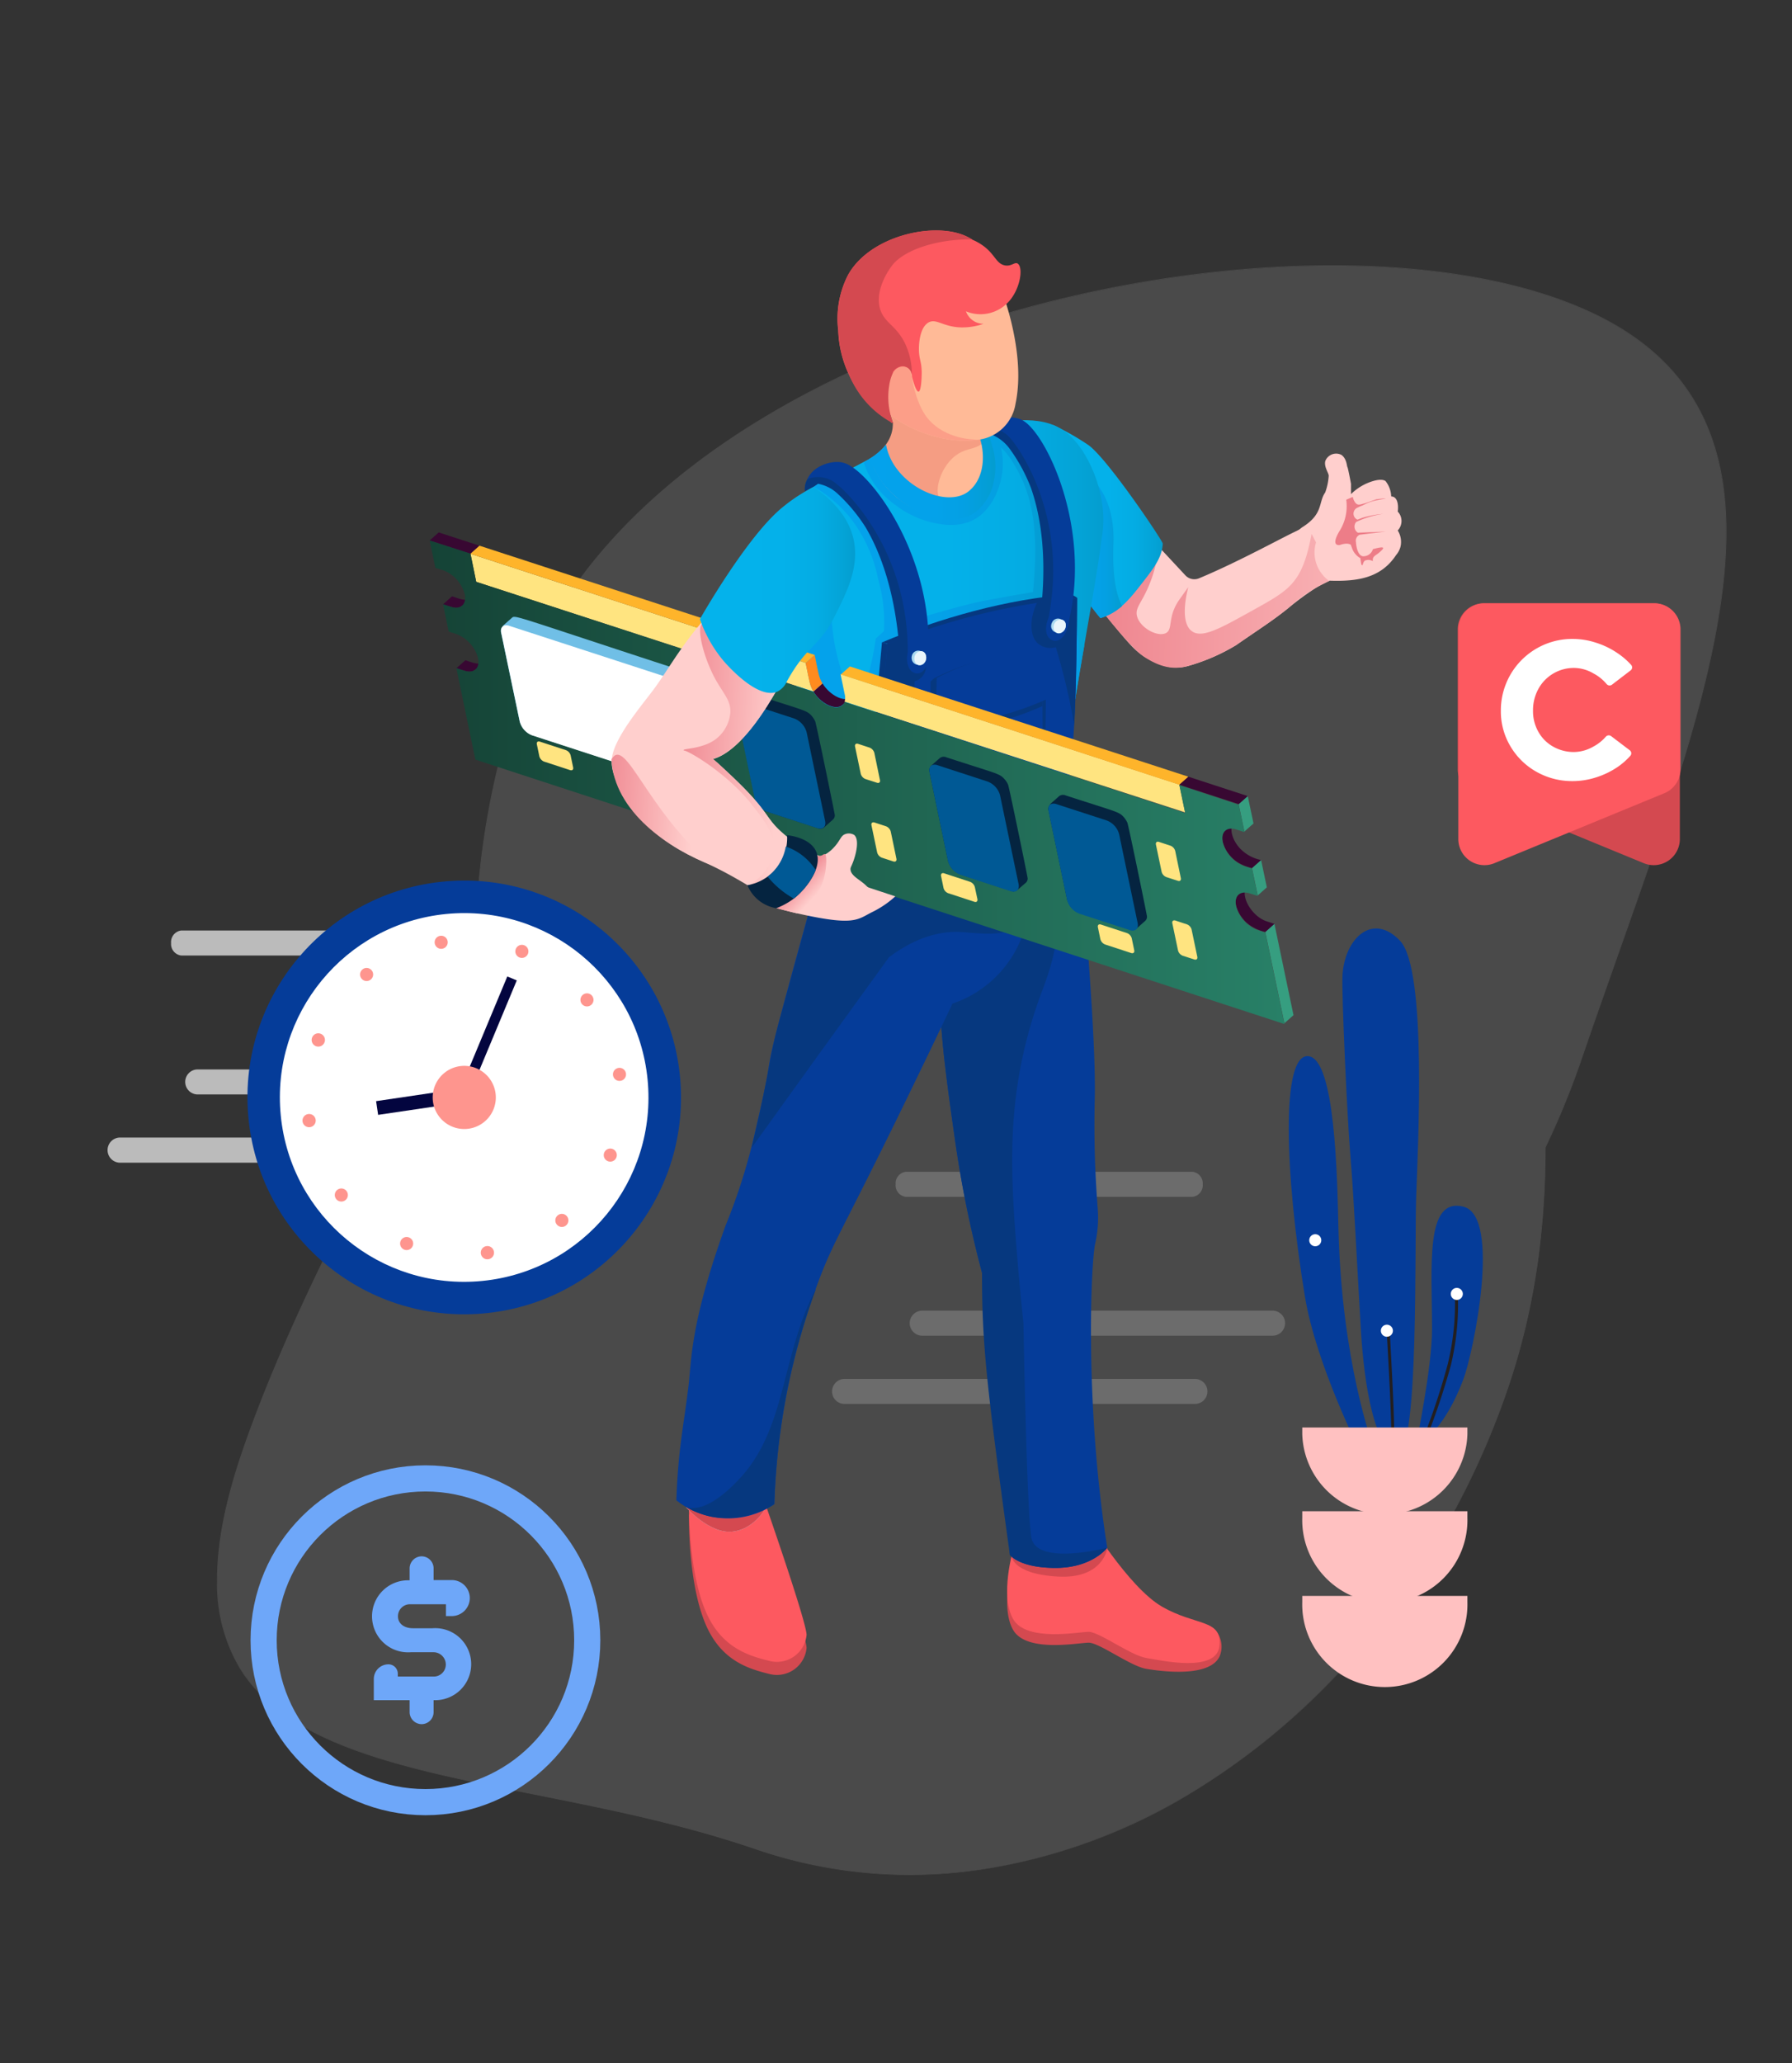 <?xml version="1.0" encoding="UTF-8"?> <svg xmlns="http://www.w3.org/2000/svg" xmlns:xlink="http://www.w3.org/1999/xlink" id="_2" data-name="2" viewBox="0 0 274.21 315.61"><rect x="0" y="0" width="274.21" height="315.61" fill="#333333" stroke="none"/><defs><style>.cls-1{opacity:0.2;}.cls-2{fill:#a5a5a5;}.cls-3{fill:#053c99;}.cls-4{fill:#231f20;}.cls-5,.cls-9{fill:#fff;}.cls-6{fill:#ffc1c1;}.cls-7{fill:#bbb;}.cls-8{opacity:0.3;}.cls-9{stroke:#fff;stroke-width:1.24px;}.cls-13,.cls-9{stroke-miterlimit:10;}.cls-10{fill:#fe958e;}.cls-11{fill:#03053f;}.cls-12{fill:#6ea7f9;}.cls-13{fill:none;stroke:#6ea7f9;stroke-width:4px;}.cls-14{fill:#d44950;}.cls-15{fill:#fd5960;}.cls-16{fill:#06387f;}.cls-17{fill:#c1e3f4;}.cls-18{fill:#ffcfcd;}.cls-19{fill:#ed7d88;}.cls-20{fill:url(#New_Gradient_Swatch_copy_11);}.cls-21{fill:url(#Gradiente_sem_nome_3);}.cls-22{fill:url(#Gradiente_sem_nome_39);}.cls-23{fill:url(#Gradiente_sem_nome_3-2);}.cls-24{fill:url(#Gradiente_sem_nome_39-2);}.cls-25{fill:url(#Gradiente_sem_nome_39-3);}.cls-26{fill:#aad9f0;}.cls-27{fill:#e9f5fb;}.cls-28{fill:#380832;}.cls-29{fill:#ffe480;}.cls-30{fill:#ff8b1f;}.cls-31{fill:#feb42b;}.cls-32{fill:#369e80;}.cls-33{fill:url(#linear-gradient);}.cls-34{fill:#70bfe6;}.cls-35{fill:#052440;}.cls-36{fill:#005995;}.cls-37{fill:url(#New_Gradient_Swatch_copy_11-2);}.cls-38{fill:url(#New_Gradient_Swatch_copy_11-3);}.cls-39{fill:url(#New_Gradient_Swatch_copy_11-4);}.cls-40{fill:url(#Gradiente_sem_nome_3-3);}.cls-41{fill:#f59d83;}.cls-42{fill:#ffba97;}.cls-43{fill:url(#Gradiente_sem_nome_39-4);}.cls-44{fill:#fc9e88;}</style><linearGradient id="New_Gradient_Swatch_copy_11" x1="-1860.21" y1="-66.94" x2="-1792.27" y2="-69.3" gradientTransform="matrix(1, 0.06, -0.06, 1, 2017.75, 262.15)" gradientUnits="userSpaceOnUse"><stop offset="0" stop-color="#ed7d88"></stop><stop offset="1" stop-color="#ffcfcd"></stop></linearGradient><linearGradient id="Gradiente_sem_nome_3" x1="160.25" y1="79.79" x2="177.93" y2="79.79" gradientUnits="userSpaceOnUse"><stop offset="0" stop-color="#04b3ec"></stop><stop offset="0.53" stop-color="#04b1ea"></stop><stop offset="0.76" stop-color="#04ace3"></stop><stop offset="0.93" stop-color="#04a3d6"></stop><stop offset="1" stop-color="#049dcf"></stop></linearGradient><linearGradient id="Gradiente_sem_nome_39" x1="161.23" y1="83.44" x2="171.69" y2="83.44" gradientUnits="userSpaceOnUse"><stop offset="0" stop-color="#04a2ec"></stop><stop offset="0.53" stop-color="#04a2ea"></stop><stop offset="0.76" stop-color="#04a0e3"></stop><stop offset="0.93" stop-color="#049ed6"></stop><stop offset="1" stop-color="#049dcf"></stop></linearGradient><linearGradient id="Gradiente_sem_nome_3-2" x1="117.26" y1="98.27" x2="168.84" y2="98.27" xlink:href="#Gradiente_sem_nome_3"></linearGradient><linearGradient id="Gradiente_sem_nome_39-2" x1="119.54" y1="94.79" x2="161.45" y2="94.79" xlink:href="#Gradiente_sem_nome_39"></linearGradient><linearGradient id="Gradiente_sem_nome_39-3" x1="162.85" y1="101.73" x2="165.96" y2="101.73" xlink:href="#Gradiente_sem_nome_39"></linearGradient><linearGradient id="linear-gradient" x1="65.75" y1="119.6" x2="196.54" y2="119.6" gradientUnits="userSpaceOnUse"><stop offset="0" stop-color="#154336"></stop><stop offset="1" stop-color="#288067"></stop></linearGradient><linearGradient id="New_Gradient_Swatch_copy_11-2" x1="-1929.39" y1="-30.89" x2="-1913.01" y2="-30.89" xlink:href="#New_Gradient_Swatch_copy_11"></linearGradient><linearGradient id="New_Gradient_Swatch_copy_11-3" x1="-1918.46" y1="-39.81" x2="-1900.55" y2="-39.81" xlink:href="#New_Gradient_Swatch_copy_11"></linearGradient><linearGradient id="New_Gradient_Swatch_copy_11-4" x1="151.49" y1="-22.49" x2="155" y2="-19.57" gradientTransform="matrix(1, 0.06, -0.06, 1, -31.46, 147.38)" xlink:href="#New_Gradient_Swatch_copy_11"></linearGradient><linearGradient id="Gradiente_sem_nome_3-3" x1="107.1" y1="90.21" x2="130.85" y2="90.21" xlink:href="#Gradiente_sem_nome_3"></linearGradient><linearGradient id="Gradiente_sem_nome_39-4" x1="133" y1="72.1" x2="152.3" y2="72.1" xlink:href="#Gradiente_sem_nome_39"></linearGradient></defs><g class="cls-1"><path class="cls-2" d="M127,232.4c-44.88-15.4-66.14-72-47.48-126.35S192.8,30.12,237.68,45.52s23,61.89,4.37,116.28S171.88,247.8,127,232.4Z"></path><path class="cls-2" d="M79.46,106c4.42-12.89,13.27-24.53,26.29-34.59,11.56-8.93,26.42-16.5,43-21.88,31.48-10.22,66.4-11.83,88.95-4.09,10.92,3.74,18.25,9.4,22.4,17.28,4.65,8.83,5.32,20.32,2.08,36.15-2.89,14.17-8.59,30.28-14.62,47.33-1.79,5.07-3.64,10.31-5.45,15.59A122.92,122.92,0,0,1,222.56,198a107.5,107.5,0,0,1-28.17,25.34,86.91,86.91,0,0,1-33.09,12.25A72.56,72.56,0,0,1,98,213.85a86.89,86.89,0,0,1-18.6-30,107.35,107.35,0,0,1-6.68-37.29A122.83,122.83,0,0,1,79.46,106Zm173.09,25.59c9.68-28.2,16.13-52.34,7.45-68.82-4.14-7.86-11.45-13.49-22.34-17.23-22.52-7.72-57.41-6.12-88.87,4.1C113.13,61.24,87.9,81.8,79.58,106.07c-9,26.29-9,53.9-.09,77.76s25.84,41.08,47.53,48.52,45.59,4.2,67.31-9.13S233,188.07,242,161.78c1.81-5.28,3.67-10.52,5.46-15.59S250.93,136.37,252.55,131.62Z"></path><path class="cls-2" d="M115.72,282.86c-44.89-15.4-97.23-6.54-78.58-60.92S130.44,48.43,175.32,63.82s74.1,94.05,55.44,148.44S160.6,298.25,115.72,282.86Z"></path><path class="cls-2" d="M37.09,221.92C41.8,208.17,50,190.48,60.24,172.09a457.34,457.34,0,0,1,36.11-55.41c14.47-18.85,28.28-33.1,41-42.34,14.67-10.62,27.44-14.18,38-10.57a60,60,0,0,1,16,8.58,84.33,84.33,0,0,1,14.2,13.48c8.59,10.2,16,23.19,21.33,37.57a153.7,153.7,0,0,1,9.42,44.89,130.09,130.09,0,0,1-.7,22.62,105.47,105.47,0,0,1-4.82,21.37,122.51,122.51,0,0,1-19.55,36.15,107.11,107.11,0,0,1-28.16,25.34A86.85,86.85,0,0,1,150,286a72.69,72.69,0,0,1-34.31-3.11c-11.2-3.84-22.67-6.14-33.77-8.35C61.63,270.5,44.1,267,36.79,255.35a25.12,25.12,0,0,1-3.58-13.56C33.18,236.11,34.45,229.61,37.09,221.92Zm193.62-9.68c8.76-25.55,7.31-58.75-3.9-88.8S196.34,71.09,175.3,63.88c-10.48-3.6-23.21-.05-37.84,10.55-12.75,9.24-26.55,23.47-41,42.32C67.68,154.21,45.57,197.55,37.2,222c-5.05,14.71-5.15,25.61-.31,33.33C44.17,266.9,61.68,270.4,82,274.45c11.1,2.22,22.58,4.51,33.78,8.35,21.69,7.44,45.6,4.2,67.31-9.12S221.69,238.53,230.71,212.24Z"></path></g><path class="cls-3" d="M216.69,220.93c1.22-.24,4.53-2.81,7.22-9.91,1.54-4.06,5.88-25,0-26.45s-4.78,9.06-4.78,18.73C219.13,209.2,216.69,220.93,216.69,220.93Z"></path><path class="cls-3" d="M214,221.91c3.09-.2,2.45-31.46,2.7-38.81s1.71-34.77-2.45-39.18-8.45-.49-8.82,5.2c-.17,2.7.74,22.35,1.23,28s1.1,18.37,1.59,26.45S210.32,222.16,214,221.91Z"></path><path class="cls-3" d="M208.24,222.28s-6.86-13.54-8.57-24c-3.06-18.73-3.68-37,.49-36.73s4.46,18.61,4.65,26.45c.49,20.32,5.26,33.06,5.26,33.06Z"></path><path class="cls-4" d="M213.36,219.83h-.45c0-4.17-.73-16.39-.74-16.51l.46,0C212.64,203.41,213.36,215.65,213.36,219.83Z"></path><path class="cls-4" d="M217.94,220.84l-.43-.18a104.4,104.4,0,0,0,4-11.91,38.83,38.83,0,0,0,1.1-10.94l.46,0A39.68,39.68,0,0,1,222,208.87,111.83,111.83,0,0,1,217.94,220.84Z"></path><path class="cls-5" d="M211.3,203.55a.92.92,0,1,0,.92-.92A.92.92,0,0,0,211.3,203.55Z"></path><path class="cls-5" d="M222,197.91a.92.92,0,1,0,.92-.91A.92.92,0,0,0,222,197.91Z"></path><path class="cls-5" d="M200.34,189.71a.92.92,0,1,0,.92-.92A.92.92,0,0,0,200.34,189.71Z"></path><path class="cls-6" d="M199.27,218.35c0,.31,0,.63,0,1a12.64,12.64,0,0,0,25.27,0c0-.32,0-.64,0-1Z"></path><path class="cls-6" d="M199.27,231.16c0,.31,0,.63,0,1a12.64,12.64,0,1,0,25.27,0c0-.32,0-.64,0-1Z"></path><path class="cls-6" d="M199.27,244.11c0,.32,0,.63,0,.95a12.64,12.64,0,1,0,25.27,0c0-.32,0-.63,0-.95Z"></path><path class="cls-7" d="M26.18,144.25a1.78,1.78,0,0,1,1.57-1.92H71.61a1.77,1.77,0,0,1,1.57,1.92h0a1.76,1.76,0,0,1-1.57,1.91H27.75a1.77,1.77,0,0,1-1.57-1.91Z"></path><path class="cls-7" d="M28.34,165.49a1.91,1.91,0,0,1,1.91-1.91H83.86a1.91,1.91,0,0,1,1.92,1.91h0a1.92,1.92,0,0,1-1.92,1.92H30.25a1.92,1.92,0,0,1-1.91-1.92Z"></path><path class="cls-7" d="M16.46,175.93A1.92,1.92,0,0,1,18.37,174H72a1.92,1.92,0,0,1,1.92,1.91h0A1.92,1.92,0,0,1,72,177.85H18.37a1.92,1.92,0,0,1-1.91-1.92Z"></path><g class="cls-8"><path class="cls-7" d="M137.05,181.15a1.77,1.77,0,0,1,1.56-1.91h43.86a1.77,1.77,0,0,1,1.57,1.91h0a1.77,1.77,0,0,1-1.57,1.92H138.61a1.77,1.77,0,0,1-1.56-1.92Z"></path></g><g class="cls-8"><path class="cls-7" d="M139.2,202.4a1.92,1.92,0,0,1,1.92-1.92h53.61a1.91,1.91,0,0,1,1.91,1.92h0a1.91,1.91,0,0,1-1.91,1.91H141.12a1.92,1.92,0,0,1-1.92-1.91Z"></path></g><g class="cls-8"><path class="cls-7" d="M127.32,212.84a1.92,1.92,0,0,1,1.92-1.92h53.61a1.92,1.92,0,0,1,1.91,1.92h0a1.91,1.91,0,0,1-1.91,1.91H129.24a1.91,1.91,0,0,1-1.92-1.91Z"></path></g><circle class="cls-3" cx="71.04" cy="167.87" r="33.17" transform="translate(-13.8 6.53) rotate(-4.8)"></circle><circle class="cls-9" cx="71.04" cy="167.87" r="27.58" transform="translate(-16.14 7.78) rotate(-5.63)"></circle><path class="cls-10" d="M56.89,148.45a1,1,0,1,1-1.43-.16A1,1,0,0,1,56.89,148.45Z"></path><path class="cls-10" d="M49.08,158.13a1,1,0,0,1-.75,1.89,1,1,0,1,1,.75-1.89Z"></path><path class="cls-10" d="M47.15,170.41a1,1,0,1,1,.3,2,1,1,0,0,1-.3-2Z"></path><path class="cls-10" d="M51.62,182a1,1,0,1,1-.16,1.43A1,1,0,0,1,51.62,182Z"></path><path class="cls-10" d="M61.3,189.83a1,1,0,1,1,.57,1.32A1,1,0,0,1,61.3,189.83Z"></path><path class="cls-10" d="M73.58,191.76a1,1,0,1,1,2-.3,1,1,0,0,1-.85,1.15A1,1,0,0,1,73.58,191.76Z"></path><path class="cls-10" d="M85.18,187.28a1,1,0,1,1,1.43.17A1,1,0,0,1,85.18,187.28Z"></path><path class="cls-10" d="M93,177.61a1,1,0,1,1,1.32-.57A1,1,0,0,1,93,177.61Z"></path><path class="cls-10" d="M94.93,165.33a1,1,0,1,1,.85-1.16A1,1,0,0,1,94.93,165.33Z"></path><path class="cls-10" d="M90.45,153.72a1,1,0,0,1-1.42-.16,1,1,0,1,1,1.42.16Z"></path><path class="cls-10" d="M80.78,145.91a1,1,0,1,1-.57-1.32A1,1,0,0,1,80.78,145.91Z"></path><path class="cls-10" d="M68.5,144a1,1,0,1,1-1.16-.85A1,1,0,0,1,68.5,144Z"></path><rect class="cls-11" x="57.63" y="167.5" width="12.7" height="2.12" transform="translate(-23.93 11.15) rotate(-8.4)"></rect><rect class="cls-11" x="65.13" y="157.67" width="19.09" height="1.57" transform="translate(-100.31 166.43) rotate(-67.37)"></rect><path class="cls-10" d="M74.82,164.86a4.83,4.83,0,1,1-6.79-.77A4.83,4.83,0,0,1,74.82,164.86Z"></path><path class="cls-12" d="M64.52,238.06h0a1.85,1.85,0,0,0-1.84,1.84v1.83h0a5.51,5.51,0,1,0,.16,11h3.47a1.88,1.88,0,0,1,1.9,1.72,1.84,1.84,0,0,1-1.84,2h-5.5V256a1.43,1.43,0,0,0-1.42-1.42h0a2.24,2.24,0,0,0-2.25,2.24v3.24h5.48v1.83a1.85,1.85,0,0,0,1.84,1.84h0a1.84,1.84,0,0,0,1.83-1.84v-1.83h0a5.51,5.51,0,1,0-.16-11h-3c-1.37,0-2.25-.73-2.29-1.72a1.83,1.83,0,0,1,1.83-1.95h5.51v1.81s0,0,0,0h.89a2.77,2.77,0,0,0,2.76-2.76h0a2.76,2.76,0,0,0-2.76-2.75H66.35V239.9A1.84,1.84,0,0,0,64.52,238.06Z"></path><circle class="cls-13" cx="65.1" cy="250.9" r="24.76"></circle><path class="cls-14" d="M225.59,121.36l26,10.7a4,4,0,0,0,5.46-3.66V96.28a4,4,0,0,0-4-4h-26a4,4,0,0,0-4,4V117.7A4,4,0,0,0,225.59,121.36Z"></path><path class="cls-15" d="M254.61,121.36l-26,10.7a4,4,0,0,1-5.46-3.66V96.28a4,4,0,0,1,4-4h26a4,4,0,0,1,4,4V117.7A4,4,0,0,1,254.61,121.36Z"></path><path class="cls-5" d="M235.15,118.08a10.69,10.69,0,0,1-4-3.88,10.4,10.4,0,0,1-1.49-5.47,10.93,10.93,0,0,1,11-11,11.53,11.53,0,0,1,3.59.59,12.49,12.49,0,0,1,3.28,1.6,11.19,11.19,0,0,1,2.08,1.8.57.57,0,0,1-.1.83l-2.86,2.19a.6.6,0,0,1-.82-.12,6.69,6.69,0,0,0-2-1.61,5.94,5.94,0,0,0-2.94-.84,6.17,6.17,0,0,0-5.49,3.21,6.8,6.8,0,0,0-.82,3.34,6.37,6.37,0,0,0,.82,3.22,5.89,5.89,0,0,0,2.27,2.27,6.37,6.37,0,0,0,3.22.82,6.06,6.06,0,0,0,2.87-.8,6.76,6.76,0,0,0,1.95-1.53.6.6,0,0,1,.81-.11l2.86,2.17a.58.58,0,0,1,.1.84,10.68,10.68,0,0,1-2,1.75,12.68,12.68,0,0,1-3.25,1.56,11.77,11.77,0,0,1-3.6.57A11.06,11.06,0,0,1,235.15,118.08Z"></path><path class="cls-14" d="M155,238.87s-2,6.8,0,10.4,10,2,11.6,2,6.4,3.6,8.8,4c3.84.64,9.79,1,11.2-1.86a3.85,3.85,0,0,0-.32-3.66c-1.53-2.32-4.72-1-8.48-2.3l-11.6-13.78h0Z"></path><path class="cls-15" d="M155,237.21s-2,6.8,0,10.4,10,2,11.6,2,6.4,3.6,8.8,4,10.8,2.28,11.2-1.86-3.6-3-8.8-6S166.16,232,166.16,232Z"></path><path class="cls-14" d="M154.76,237.85s-.14,2.86,7,3.3,7.7-4.41,7.7-4.41Z"></path><path class="cls-3" d="M169.43,236.74s-2.27,3.09-7.9,3.09-7-2-7-2c-.82-17.55-2.48-22.43-4.26-43.14a174,174,0,0,1-4.16-20.5c-2.24-15.81-4.11-29.09.88-35.51a.09.09,0,0,0,0-.06,10.63,10.63,0,0,1,1.89-1.84c1.71-1.28,6.34-3.84,16.88-.29,1.61,19.23,1.88,27.83,1.75,32a161.75,161.75,0,0,0,.45,16.22,17.76,17.76,0,0,1-.37,5.49C166.89,193.4,166,215.19,169.43,236.74Z"></path><path class="cls-16" d="M169.43,236.74s-2.27,3.09-7.9,3.09-7-2-7-2c-3.58-25.88-4.28-32.41-4.26-43.14a174,174,0,0,1-4.16-20.5c-2.24-15.81-4.11-29.09.88-35.51a.09.09,0,0,0,0-.06c5-3.78,12.55-.69,12.55-.69s4.83.77,0,13.44-4.88,23.33-4.53,31.32,1.6,19.76,1.6,19.76.48,28.23,1.2,32.69S169.43,236.74,169.43,236.74Z"></path><path class="cls-14" d="M117,231.71s6.42,18.37,6.42,20.37a4.56,4.56,0,0,1-5.6,4c-3.21-.8-7.61-2-10-8s-2.4-14.65-2.4-16.25S117,231.71,117,231.71Z"></path><path class="cls-15" d="M117,229.71s6.42,18.37,6.42,20.37a4.56,4.56,0,0,1-5.6,4c-3.21-.8-7.61-2-10-8s-2.4-14.65-2.4-16.25S117,229.71,117,229.71Z"></path><path class="cls-17" d="M105,230.56s3.6,4.15,7.15,3.71,5.25-4,5.25-4Z"></path><path class="cls-14" d="M105,230.56s3.6,4.15,7.15,3.71,5.25-4,5.25-4Z"></path><path class="cls-3" d="M157,133.06a17.24,17.24,0,0,1-11.25,20.45c-17,35.75-17.79,34.93-20.93,43.64,0,0,0,.08,0,.11a104.66,104.66,0,0,0-6.32,32.82,12.67,12.67,0,0,1-15-.59c.25-7.7,1.1-11.27,1.84-17.38.51-4.27.27-9.6,5.68-24.63a90.31,90.31,0,0,0,4.54-14.43c4.26-18.16-.88-.74,8.9-36.05,5.89-3.15,6.18-2.28,24.13-7.46,14.4-4,16.82,0,16.82,0Z"></path><path class="cls-16" d="M157.27,141l-.22.16c-3.47,2.52-7.73,1.43-10.65,1.38-2.48,0-6,.62-10.36,3.87q-10.55,14.56-21,29.12c.21-.93.4-1.76.56-2.45,2.13-9.1,2.21-11.68,3.46-16.24.75-2.75,2.72-9.89,3.79-13.79.48-1.78,1.17-4.29,1.65-6,.75-.4,1.79-1,3.1-1.52,2.72-1.12,5.49-1.71,11.75-3.36,1.75.83,3.5,1.68,5.26,2.53Q151,137.8,157.27,141Z"></path><path class="cls-18" d="M214.31,83.6a3.2,3.2,0,0,1-.68,1.3c-2.33,3.54-5.94,4.06-10.17,3.92L200,90.55c-.26-1.57-1.78-8.87-1.86-9.14a5.62,5.62,0,0,0,1.06-.72c3.36-2.06,2.5-3.85,3.58-5.36a9,9,0,0,0,.54-2.59c-.07-.5-.75-1.39-.52-2.23a1.78,1.78,0,0,1,2.46-.93c.83.58.83,1.76.92,1.86s.55,2.57.55,2.57l0,1.57a8.09,8.09,0,0,1,3.39-2c1.29-.37,1.73-.1,1.89,0a4,4,0,0,1,.87,2.36c1,0,1.14,1.38,1,2.31a2.1,2.1,0,0,1,0,2.89A3.29,3.29,0,0,1,214.31,83.6Z"></path><path class="cls-19" d="M210.67,76.36c2-.22,1.64-.15-.16.19a7.17,7.17,0,0,0-1.72.62h0l-.4.19c-.1,0-.59.26-.59.26a1,1,0,0,0-.08,1.87c.3-.11.7-.28.85-.32a15.9,15.9,0,0,1,3.09-.57,14.63,14.63,0,0,0-4.14,1.24,1.1,1.1,0,0,0,.26,1.64l4.27-.16s-2.89.33-4,.48a1,1,0,0,0-.56,1.14c0,.16.13,1.92,1,2.14A1.51,1.51,0,0,0,210.08,84c1.92-.52,1.9-.25.88.59-.53.43-1,.54-.88,1.25a1.36,1.36,0,0,0-1.23-.08c-.3.23-.29.7-.41.7s-.17-.21-.28-1.08a2.82,2.82,0,0,1-1.3-1.61c-.13-.32-.11-.36-.18-.44s-.56-.33-1.55,0c-.38.13-1.49.14-.18-2.07A7.13,7.13,0,0,0,206,76.44l1-.43a2.35,2.35,0,0,0,.2.58c.39.72.68.68,1.42.45h0C208.94,77,210.56,76.38,210.67,76.36Z"></path><path class="cls-18" d="M203.56,88.57A45.54,45.54,0,0,0,197.15,93c-2.48,2-4.48,3.23-8,5.68a29.93,29.93,0,0,1-7.25,3.16,6.6,6.6,0,0,1-4-.08c-3.32-1.19-4.31-2.33-6.84-5.36-3.24-3.9-3.2-3.94-4.07-5.73h0l10.3-7.06L181.38,88a1.87,1.87,0,0,0,2.09.46c6.23-2.59,13.3-6.55,15.24-7.38C199.27,81.39,203.66,88,203.56,88.57Z"></path><path class="cls-20" d="M203.39,88.86A24.74,24.74,0,0,0,197.15,93c-2.48,2-4.48,3.23-8,5.68a29.57,29.57,0,0,1-7.36,3.19c-2.45.7-4.59,0-6.74-1.42-2.28-1.56-6.74-7.35-8.39-9.57a2.28,2.28,0,0,1,.3-.21h0c.27-.18,2.56-1.77,3.1-2.12a7,7,0,0,0,7-3.34,18.87,18.87,0,0,1-1.43,4.76c-1,2.29-1.91,3-1.67,4.18.39,1.86,3.19,3.36,4.46,2.68,1.08-.58.23-2.29,1.86-4.84,0,0,.06-.1,1.55-2.18-.3,1.16-1.28,5.4.54,6.73,1.55,1.15,4.29-.39,9.14-3.08,5.87-3.27,7.73-4.14,9.19-11.79.23.43.45.87.68,1.29A5.34,5.34,0,0,0,203.39,88.86Z"></path><path class="cls-21" d="M177.93,83.16c-.13,2.07-1.25,3.58-3.14,6-2.09,2.71-3.61,4.5-6.4,5.38-3-3.57-6.1-8.65-7.16-13.38-1.26-5.54-1.31-13.4-.1-16.16a39.36,39.36,0,0,1,5.3,3C169.25,69.81,178,82.84,177.93,83.16Z"></path><path class="cls-22" d="M171.69,92.71a8.91,8.91,0,0,1-3.3,1.85c-3-3.57-6.1-8.65-7.16-13.38,1.24-2.47,2.2-4.58,4.74-8.86,0,0,4.7,2.61,4.41,10.79C170.15,89.43,171.16,91.54,171.69,92.71Z"></path><path class="cls-23" d="M168.73,81.33c-1.83,14-5.53,29-5.74,40.76-.11,5.69-3.73,8.53-13,9.84-6.85,1-17.79-.46-23.7-1.73,0,0,2.68-4.32,2.63-7-.07-3.6-8.43-21-9.42-23.83-2.55-7-3.54-16.54.13-20.82,2.87-3.52,6.11-4.77,8.46-5.83,5.64-2.54,11-6.72,18.52-7.51s12.51-1.94,16.23.71S169.45,75.68,168.73,81.33Z"></path><path class="cls-24" d="M152.27,66.08l-1.35.12c1.3,3.81.4,7.67-1.9,9.52-4.45,3.55-13.82-1-13.25-6.39-2.59,1-1.71.34-3.6,1.38a12.27,12.27,0,0,0,4.15,6c.09.14,1.12.81,1.19.91a15,15,0,0,0,7.34,2.66c3.69.21,6-1.39,7.59-4.7a.07.07,0,0,0,0-.06,11.09,11.09,0,0,0,.72-7.07,9.24,9.24,0,0,1,1.55,1.84c2.7,4.18,4.5,9.2,3.35,20.28,0,0-6.05,1-8.61,1.57-2.19.45-9.16,2.46-11.62,3.27,0-2.85-.06-6.06,0-9.62,0,0-6.58-12-10.52-13.42l-2.79,2.07a20.06,20.06,0,0,1,5.69,4.9,22.46,22.46,0,0,1,4.17,9.27,23.87,23.87,0,0,1,.88,7.93c-.39.37-.85.77-1.25,1.14a42.72,42.72,0,0,1-2.85,10.51,32,32,0,0,1-3.95-16.13l-7.64,7.32c1,2.8,9.35,20.23,9.42,23.83,0,1.44,4.53.42,6.49-.88,3.58-2.37,2.77-8.57,2.49-22,4.72-1.14,21.13-5.27,22.69-7.47,1.81-2.58.11-12.47-.13-17.17C160.06,67,153.2,64.53,152.27,66.08Z"></path><path class="cls-25" d="M165.26,99.85l-.67-6.07-1.73,9a50.29,50.29,0,0,0,1.26,6.94c.45-3.21,1.28-8,1.84-11.15Z"></path><path class="cls-16" d="M134.71,119.58c-.29,2.22-.52,4.21-.8,4.36s-7.9-.39-7.59-6l.6-1.32c.38,1.07.85,2.25,1,2.67.52,1.22,2.72,3.12,4,2.73,1.57-.48,1.35-4.19,1.89-10.78.49-5.91,1.15-13,1.15-13l.81.25C136.84,102.26,135.05,117,134.71,119.58Z"></path><path class="cls-16" d="M135,98.25c8.55-3.62,19.19-6.68,28.91-7.34l.94.51c-20.23,5.71-13.64,4.11-29,7.08Z"></path><path class="cls-3" d="M162.84,124a13.92,13.92,0,0,1-11.94,9.12h0c-9.1,1-22.65-2.66-25.37-3.42.26-2,.45-10.22.83-11.7,1.28,4.43,4.8,5.54,6.25,4.65,1-.64,1.14-2.19,1.19-2.81.21-2.86,1-10.65,2-21.3a102.65,102.65,0,0,1,29-7.08C164.73,107.33,164.45,115.3,162.84,124Z"></path><path class="cls-16" d="M163.3,121.26c-.15.87-.29,1.77-.46,2.7a13.92,13.92,0,0,1-11.94,9.12h0c-9.1,1-22.65-2.66-25.37-3.42.26-2,.45-10.22.83-11.7,1.28,4.43,4.8,5.54,6.25,4.65,1-.64,1.14-2.19,1.19-2.81.21-2.86,1-10.65,2-21.3,3.5-1.39,2.43-1.18,6-1a15.08,15.08,0,0,1-.1,4.55,2.4,2.4,0,0,1-1.75,2.17c-.18,4.6-.2,8.52-.18,11.57,0,4.77-.27,8.78,8.08,11.37a13.25,13.25,0,0,0,8.78.18A12.75,12.75,0,0,0,163.3,121.26Z"></path><path class="cls-16" d="M164.37,110.85A100.56,100.56,0,0,0,161.56,99h0a3,3,0,0,1-2.61-.47c-1.32-1-1.55-3.61-.27-6.35,1-.16.46-.08,2.79-.32v0c1.16-.15,2.28-.28,3.36-.38C164.78,96.58,164.66,105.68,164.37,110.85Z"></path><path class="cls-3" d="M141.87,101.57c-.86,2.62-3.74,1.48-3-1.83-.55-13.24-8.62-25.83-13.91-26.16a4.12,4.12,0,0,0-1.8,1.57,3.37,3.37,0,0,1,.39-1.87c.92-2.13,4-3,5.63-2.46C133.1,72,142.58,84.7,142.06,99.39A5.12,5.12,0,0,1,141.87,101.57Z"></path><path class="cls-16" d="M140.51,103v0c-2.06.4-3-.87-2.88-3,0,0,0-.6,0-.76-.18-1.54-.64-10.85-5.15-18.54a25.84,25.84,0,0,0-4.34-5.21A6,6,0,0,0,125.18,74c-1.23.82-.61.33-2,1.15a2.86,2.86,0,0,1,.39-1.87,4.34,4.34,0,0,1,4.59.88c1.53,1.18,10.58,9.89,10.74,25.08,0,.17,0,.33,0,.49C138.55,101.24,139,103.16,140.51,103Z"></path><path class="cls-26" d="M141,99.62h0l-.36-.09a1,1,0,0,0-1.11.79,1.2,1.2,0,0,0,0,.59,1,1,0,0,0,.64.72l.35.09-.06,0C141.71,102.1,142.27,99.86,141,99.62Z"></path><path class="cls-27" d="M141.71,100.35c.26,1.34-1.52,2-1.78.64S141.45,99,141.71,100.35Z"></path><path class="cls-16" d="M159.51,100A34.32,34.32,0,0,0,143,103.73c-.21.11-.4.38-.6.49,0,.36,0,3.82-.07,7.71l.91-.06c0,4.47,0,9.12,0,9.12,8.26-.13,15.27-3.22,16.66-4.25C160.07,104.16,160.18,107.88,159.51,100Z"></path><path class="cls-3" d="M159.61,116.58a34.66,34.66,0,0,1-15.23,3.73c0-.68,0-15.36.06-16a29.57,29.57,0,0,1,15-3.45C159.54,103.27,159.51,113.55,159.61,116.58Z"></path><path class="cls-16" d="M159.53,108a44.8,44.8,0,0,1-15.14,3.8c0-.44,0-7.15.05-7.51a29.57,29.57,0,0,1,15-3.45C159.52,102.67,159.51,107.52,159.53,108Z"></path><path class="cls-3" d="M160.34,106.9l-.06,0a44.82,44.82,0,0,1-17,4c0-.45,0-6.75.06-7.2a33.34,33.34,0,0,1,16.95-3.88C160.32,101.3,160.34,104,160.34,106.9Z"></path><path class="cls-3" d="M144,104.16a32.45,32.45,0,0,1,15.63-3.63c0,1.4,0,3.57,0,5.94A44.24,44.24,0,0,1,144,110.26C144,109.68,144,104.73,144,104.16Z"></path><path class="cls-3" d="M163,96.89c-1.34,2.41-3.95.73-2.57-2.37,2-13.1-3.52-27-8.65-28.33a4.1,4.1,0,0,0-2.07,1.2,3.43,3.43,0,0,1,.74-1.76c1.32-1.92,4.45-2.18,6-1.35,3.59,1.91,10.47,16.18,7.16,30.5A5.17,5.17,0,0,1,163,96.89Z"></path><path class="cls-16" d="M161.4,98h0c-2.1,0-2.77-1.42-2.25-3.46,0,0,.1-.58.11-.75.11-1.55,1.44-10.77-1.51-19.17a25.83,25.83,0,0,0-3.27-6,6.43,6.43,0,0,0-3.13-2.29c-.25.1-1.39-.18-.89-.77a4.34,4.34,0,0,1,4.34,1.73c1.27,1.45,8.49,11.73,5.74,26.68,0,.16-.06.32-.1.47C159.81,95.93,159.85,97.89,161.4,98Z"></path><path class="cls-26" d="M162.56,94.82h0l-.34-.15a1,1,0,0,0-1.24.55,1.26,1.26,0,0,0-.14.58,1,1,0,0,0,.48.83l.34.15s0,0-.06,0C162.75,97.38,163.73,95.28,162.56,94.82Z"></path><path class="cls-27" d="M163.09,95.67c0,1.36-1.88,1.65-1.88.28S163.09,94.29,163.09,95.67Z"></path><path class="cls-28" d="M74.15,101.19c-.76.68-1.87.14-2.93-.2l-1.39,1.23C72.47,103.08,72.09,103,74.15,101.19Z"></path><path class="cls-28" d="M72.11,91.42c-.76.67-1.87.14-2.94-.21l-1.38,1.24C70.43,93.31,70.05,93.25,72.11,91.42Z"></path><polygon class="cls-28" points="65.75 82.67 67.13 81.44 73.37 83.47 71.98 84.71 65.75 82.67"></polygon><path class="cls-28" d="M125.86,104.54l-1.38,1.24c1,1.74,3.34,3,4.41,2.07l1.39-1.24C129.21,107.56,126.93,106.3,125.86,104.54Z"></path><path class="cls-29" d="M72,84.71l51.29,16.7c.64,3.09.63,3.46,1.21,4.37L72.87,89Z"></path><path class="cls-30" d="M124.48,105.78h0l1.38-1.24c-.57-.9-.61-1.53-1.2-4.36l-1.39,1.23C123.86,104.24,123.89,104.85,124.48,105.78Z"></path><polygon class="cls-31" points="71.98 84.71 73.37 83.47 124.66 100.18 123.27 101.41 71.98 84.71"></polygon><polygon class="cls-32" points="193.62 142.55 195.01 141.31 197.93 155.28 196.54 156.52 193.62 142.55"></polygon><path class="cls-28" d="M190.91,135.53l-1.39,1.23c-1,.91-.2,3.08,1.26,4.4a6.54,6.54,0,0,0,2.84,1.39l1.39-1.24-1.2-.39C191.42,140.14,189.58,136.71,190.91,135.53Z"></path><polygon class="cls-32" points="191.58 132.78 192.97 131.54 193.85 135.73 192.46 136.97 191.58 132.78"></polygon><path class="cls-29" d="M129.24,107.33a2.2,2.2,0,0,0,0-1.21l-.62-3L180.46,120l.89,4.27Z"></path><polygon class="cls-31" points="128.66 103.17 130.05 101.94 181.85 118.81 180.46 120.04 128.66 103.17"></polygon><path class="cls-28" d="M188.87,125.75,187.48,127c-1,.87-.28,3.31,1.73,4.78a7,7,0,0,0,2.37,1l1.39-1.23a6.11,6.11,0,0,1-3.28-1.83C188.38,128.25,188.08,126.46,188.87,125.75Z"></path><polygon class="cls-32" points="189.54 123 190.93 121.77 191.81 125.96 190.42 127.19 189.54 123"></polygon><path class="cls-33" d="M66.62,86.87l-.87-4.19,6.23,2L72.87,89l51.61,16.81c1.34,2.23,4.14,3.23,4.76,1.55l52.11,17-.89-4.27,9.08,3,.88,4.19-1.21-.39c-1.49-.49-2.43.37-2.11,1.91a5.39,5.39,0,0,0,3.28,3.67l1.2.39.88,4.19-1.21-.39c-1.49-.48-2.43.37-2.11,1.92a5.41,5.41,0,0,0,3.28,3.67l1.2.39,2.92,14L72.74,116.19l-2.91-14,1.21.39c1.48.49,2.43-.37,2.11-1.91A5.43,5.43,0,0,0,69.87,97l-1.21-.39-.87-4.19,1.2.39c1.49.49,2.44-.37,2.12-1.91a5.41,5.41,0,0,0-3.28-3.67Z"></path><path class="cls-29" d="M82.15,113.86c-.07-.34.13-.53.46-.42l4,1.31a1.17,1.17,0,0,1,.71.8l.38,1.83c.07.33-.13.52-.46.42l-4-1.31a1.21,1.21,0,0,1-.71-.8Z"></path><path class="cls-29" d="M107.27,122c-.07-.33.14-.52.47-.42l4,1.31a1.2,1.2,0,0,1,.72.8l.38,1.83c.07.34-.13.53-.46.42l-4-1.31a1.17,1.17,0,0,1-.71-.8Z"></path><path class="cls-29" d="M133.35,126.23c-.07-.33.14-.52.46-.42l1.77.58a1.2,1.2,0,0,1,.72.8l.87,4.16c.07.34-.14.52-.47.42l-1.77-.58a1.19,1.19,0,0,1-.71-.8Z"></path><path class="cls-29" d="M144,134c-.07-.33.14-.52.46-.42l4,1.31a1.21,1.21,0,0,1,.71.8l.39,1.83c.07.34-.14.53-.46.42l-4-1.31a1.16,1.16,0,0,1-.72-.8Z"></path><path class="cls-29" d="M130.84,114.2c-.07-.34.14-.52.46-.42l1.77.58a1.2,1.2,0,0,1,.72.8l.86,4.16c.07.33-.13.52-.46.41l-1.77-.57a1.21,1.21,0,0,1-.71-.8Z"></path><path class="cls-29" d="M168,141.84c-.07-.34.14-.53.46-.42l4,1.31a1.18,1.18,0,0,1,.72.8l.38,1.83c.07.33-.14.52-.46.42l-4-1.31a1.22,1.22,0,0,1-.72-.8Z"></path><path class="cls-29" d="M179.39,141.23c-.07-.34.14-.52.47-.42l1.76.58a1.16,1.16,0,0,1,.72.8l.87,4.16c.07.34-.14.52-.47.41l-1.76-.57a1.18,1.18,0,0,1-.72-.8Z"></path><path class="cls-29" d="M176.88,129.2c-.07-.34.14-.53.46-.42l1.77.58a1.2,1.2,0,0,1,.72.8l.86,4.15c.07.34-.13.53-.46.42l-1.76-.57a1.19,1.19,0,0,1-.72-.81Z"></path><polygon class="cls-28" points="180.46 120.04 181.85 118.81 190.93 121.77 189.54 123 180.46 120.04"></polygon><path class="cls-34" d="M77,95.76a.93.93,0,0,0-.33,1l2.84,13.57a3.1,3.1,0,0,0,1.87,2.1l25.5,8.3a1,1,0,0,0,1-.11h0l1.39-1.23a1.08,1.08,0,0,0,.22-1c-3.08-14.76-2.83-14.07-3.52-14.84a2.84,2.84,0,0,0-1.18-.82c-26.54-8.65-25.92-8.71-26.49-8.2l-1.39,1.23Z"></path><path class="cls-5" d="M76.7,96.81c-.18-.88.36-1.37,1.21-1.09l25.5,8.3a3.15,3.15,0,0,1,1.87,2.1l2.83,13.57c.18.87-.36,1.37-1.2,1.09l-25.5-8.3a3.1,3.1,0,0,1-1.87-2.1Z"></path><path class="cls-35" d="M113,107.44a.93.93,0,0,0-.32,1.06l2.83,13.56a3.09,3.09,0,0,0,1.88,2.1l7.71,2.51a.93.93,0,0,0,1-.1l1.39-1.24a.86.86,0,0,0,.25-.65c0-.22-2.82-13.91-3-14.34a3.62,3.62,0,0,0-.54-.84c-.79-.88-1.11-.79-8.9-3.33a1,1,0,0,0-1,.11l-1.39,1.23Z"></path><path class="cls-36" d="M112.63,108.5c-.19-.89.35-1.38,1.21-1.1l7.71,2.51a3.14,3.14,0,0,1,1.88,2.1l2.83,13.57c.18.88-.36,1.37-1.21,1.09l-7.71-2.51a3.09,3.09,0,0,1-1.88-2.1Z"></path><path class="cls-35" d="M142.55,117.09a.91.91,0,0,0-.32,1l2.83,13.57a3.07,3.07,0,0,0,1.88,2.09l7.71,2.52a.94.94,0,0,0,1-.11L157,135a.86.86,0,0,0,.25-.65c0-.22-2.82-13.91-3-14.34a3.16,3.16,0,0,0-.55-.84c-.78-.88-1.1-.79-8.89-3.33a1,1,0,0,0-1,.11l-1.39,1.23A.53.53,0,0,1,142.55,117.09Z"></path><path class="cls-36" d="M142.23,118.14c-.19-.88.35-1.37,1.21-1.1l7.71,2.52a3.12,3.12,0,0,1,1.88,2.1l2.83,13.56c.18.88-.36,1.38-1.21,1.1l-7.71-2.52a3.07,3.07,0,0,1-1.88-2.09Z"></path><path class="cls-35" d="M160.78,123a.9.9,0,0,0-.33,1l2.83,13.57a3.11,3.11,0,0,0,1.88,2.1l7.71,2.51a.94.94,0,0,0,1-.11l1.39-1.23a.87.87,0,0,0,.25-.65c0-.23-2.82-13.91-3-14.35a3.91,3.91,0,0,0-.54-.84c-.79-.88-1.11-.79-8.9-3.33a1,1,0,0,0-1,.11l-1.39,1.23Z"></path><path class="cls-36" d="M160.45,124.09c-.19-.88.36-1.37,1.21-1.09l7.71,2.51a3.09,3.09,0,0,1,1.88,2.1l2.83,13.57c.18.87-.35,1.37-1.21,1.09l-7.71-2.51a3.11,3.11,0,0,1-1.88-2.1Z"></path><path class="cls-18" d="M137,137.11a15.07,15.07,0,0,1-3.49,2.38c-2.38,1.17-2.63,2.22-11.56.21-1.78-.42-3.1-.79-3.1-.79s3.93-9.28,4.79-9.23h0a2.17,2.17,0,0,1,1,.79l.21.17a2.39,2.39,0,0,0,.49.27c.34.12,1.39-.25,2.46-1.51.85-1,.87-1.58,1.56-1.82a1.57,1.57,0,0,1,1.34.13c.85.71.3,3-.25,4.36-.21.53-.35.68-.3,1,.13.92,1.37,1.46,2.25,2.27.47.44.26.33,1.16.63Z"></path><path class="cls-18" d="M125.08,131.47a5.34,5.34,0,0,1-5.11,7.59,84.84,84.84,0,0,0-7.9-5l0,0c-4.78-2.66-6.58-2.88-10.34-5.55-3.3-2.33-8.46-8.53-8.12-12.35.24-3.17,4.5-8.14,6.4-10.69,2.56-3.43,4.85-8.06,10.44-13.6a26,26,0,0,0,2.39-4.51c2.76-5.82,5.59-8.1,7.52-8.53,8.76,1.32,10.64,8.4,5.24,17.92a20.85,20.85,0,0,1-5.25,6l0,0c-2.1,4.18-6.67,12.11-11.27,13.37,0,0,.71.63.73.63.35.33.8.73,1.3,1.18C120.19,126.2,114.93,124.5,125.08,131.47Z"></path><path class="cls-37" d="M109.07,132.43c-6.72-2.56-15.11-8.27-15.5-16.28C95.72,112.46,98.92,124,109.07,132.43Z"></path><path class="cls-38" d="M121.74,129l-.17,2a9.75,9.75,0,0,1-6.86,4.57l-.14-.09c1-.65,3.33-2.33,3.76-5s-1.19-4.73-3.27-7.39c-3.62-4.64-9.39-8.07-10.33-8.28,0,0-.13,0-.13-.07,0-.26,2.92-.18,4.92-1.67a5.75,5.75,0,0,0,2.23-4c.13-1.9-1-2.87-2.31-5.23-1.93-3.58-2.84-7.93-2-8.4.52-.31,2.14.76,7.46,7.53a16.93,16.93,0,0,1,5.47-.27l0,0c-2.1,4.18-6.67,12.11-11.27,13.37l.73.63C119.85,125.9,115.7,124.45,121.74,129Z"></path><path class="cls-39" d="M125.91,134.9a9.29,9.29,0,0,1-4,4.8c-1.78-.42-3.1-.79-3.1-.79.33-.79,4-9.28,4.82-9.23a11.94,11.94,0,0,0,1.24,1,.81.81,0,0,0,.49.27c.42,0,.66-.37.87-.29s.23,1,.18,1.52A10.37,10.37,0,0,1,125.91,134.9Z"></path><path class="cls-35" d="M121.47,137.45a10.91,10.91,0,0,1-2.68,1.47,5.78,5.78,0,0,1-4.42-3.52,7.33,7.33,0,0,0,6.07-7.64c.15,0,3.6.33,4.49,2.59C125.92,132.88,123.06,136.25,121.47,137.45Z"></path><path class="cls-36" d="M124.82,133.09a11.36,11.36,0,0,1-3.35,4.36,13.74,13.74,0,0,1-4-3.35,7.4,7.4,0,0,0,2.77-4.61A8.78,8.78,0,0,1,124.82,133.09Z"></path><path class="cls-40" d="M127.86,94c-2.63,5.26-4.21,4.4-7.44,10.2a3.15,3.15,0,0,1-1.51,1.61c-3.11,1.26-8-4.48-8.32-4.87a20.41,20.41,0,0,1-3.49-6.24c2.72-4.72,8.48-13.87,12.85-17.27a24.52,24.52,0,0,1,4.54-2.93c1.3.9,5.43,3.74,6.22,8.5C131.39,87.08,129.44,90.8,127.86,94Z"></path><path class="cls-41" d="M151.23,75s0,0,0,0c-1.42,3-3.31,4.09-6.14,4.13a12.79,12.79,0,0,1-7.56-2.82,2.45,2.45,0,0,1-.41-.31,13.06,13.06,0,0,1-3.93-5.85c2-1.26,3.49-3.08,3.43-5.47-.13-.43-.26-.86-.4-1.28,5.8,4.17,7.89.5,12.71,1.31,1.64.27,2.71,2.66,3,4.31a0,0,0,0,0,0,0A9.19,9.19,0,0,1,151.23,75Z"></path><path class="cls-42" d="M152.06,70c-.79,3.3-2.22,9.15-5.66,9-1.35-.15-2.58-1.91-2.77-3.12-.45-1,.1-3.77,2-5.67,2.23-2.22,4.12-.91,5.48-3.47a9.67,9.67,0,0,1,.81,2.31,0,0,0,0,0,0,0A7.79,7.79,0,0,1,152.06,70Z"></path><path class="cls-43" d="M151.58,75.31a9,9,0,0,1-1.53,2.31,5.67,5.67,0,0,1-3,1.7h0c-4.43,1-11.07-2.65-13.3-7.65l0,0c-.23-.51-.61-.9-.82-1.43A10.07,10.07,0,0,0,135.58,68c1.06,6.1,9.17,9.94,12.65,7.14,2.83-2.28,2.71-7.11.69-10.41,1.82.34,2,.15,2.46,1.93,0,0,.68,2.38.68,2.38A11,11,0,0,1,151.58,75.31Z"></path><path class="cls-42" d="M155.4,61.73a6.56,6.56,0,0,1-5.67,5.53c-6.23,1.07-15.78-3.21-16.68-8.44-.82-4.71,9.62-15.9,11.14-17,1.28-.91,8.33.61,8.33.61S157.21,53.11,155.4,61.73Z"></path><path class="cls-44" d="M149.73,67.26c-6.23,1.07-15.78-3.21-16.68-8.44-.3-1.7.84-4.19,2.49-6.75,2.05.58,3.63,1.18,3.63,1.18-.07,3.32.76,8.53,3,11C144.76,67.08,148.57,67.25,149.73,67.26Z"></path><path class="cls-15" d="M147.81,47.62a2.85,2.85,0,0,0,2.69,1.91,9.85,9.85,0,0,1-3.72.54c-2.55-.16-3.51-1.35-4.65-.77-1.41.74-1.58,3.41-1.5,4.6s.37,1.44.41,3c0,1.26-.13,3-.49,3-.19,0-.5-.37-1-2.27,0-2-2.47-2.12-3.12-.16-1.33,2.46-.64,4.07.06,7.23a.37.37,0,0,1-.14-.07,1.14,1.14,0,0,0-.4-.51,15.49,15.49,0,0,1-6.07-6.86,17.11,17.11,0,0,1-1.62-6.73,14.61,14.61,0,0,1,1.47-8.4c3.35-6.17,13.7-8.38,18.4-5.84a6.15,6.15,0,0,1,.67.38h0a8.09,8.09,0,0,1,1.75,1c1.71,1.29,1.89,2.62,3.15,2.91,1.06.25,1.6-.61,2.07-.23.86.69.29,4.14-1.62,6A5.8,5.8,0,0,1,147.81,47.62Z"></path><path class="cls-14" d="M138.44,52.44a10.77,10.77,0,0,1,1.08,5.14,1.42,1.42,0,0,0-1.8-1.51,1.86,1.86,0,0,0-1.09.85.16.16,0,0,0,0,.09,7.4,7.4,0,0,0-.56,1.93,11,11,0,0,0,.62,5.82l-.18-.09v0a.37.37,0,0,1-.14-.07,14.55,14.55,0,0,1-6.47-7.37,17.11,17.11,0,0,1-1.62-6.73,14.61,14.61,0,0,1,1.47-8.4c3.44-6.32,14.21-8.56,19-5.48l0,0c-5.12-.08-10.07,1.48-12.05,3.75-.34.4-3,3.81-2,7C135.4,49.43,137.11,49.78,138.44,52.44Z"></path><path class="cls-16" d="M124.79,197.26a106.18,106.18,0,0,0-4.26,15,107.44,107.44,0,0,0-2.06,17.81,13.43,13.43,0,0,1-9.65,1.92,13.28,13.28,0,0,1-3.79-1.44c1.47.43,4.11,0,8.27-4.51C120.37,218.3,119.51,207.47,124.79,197.26Z"></path></svg> 